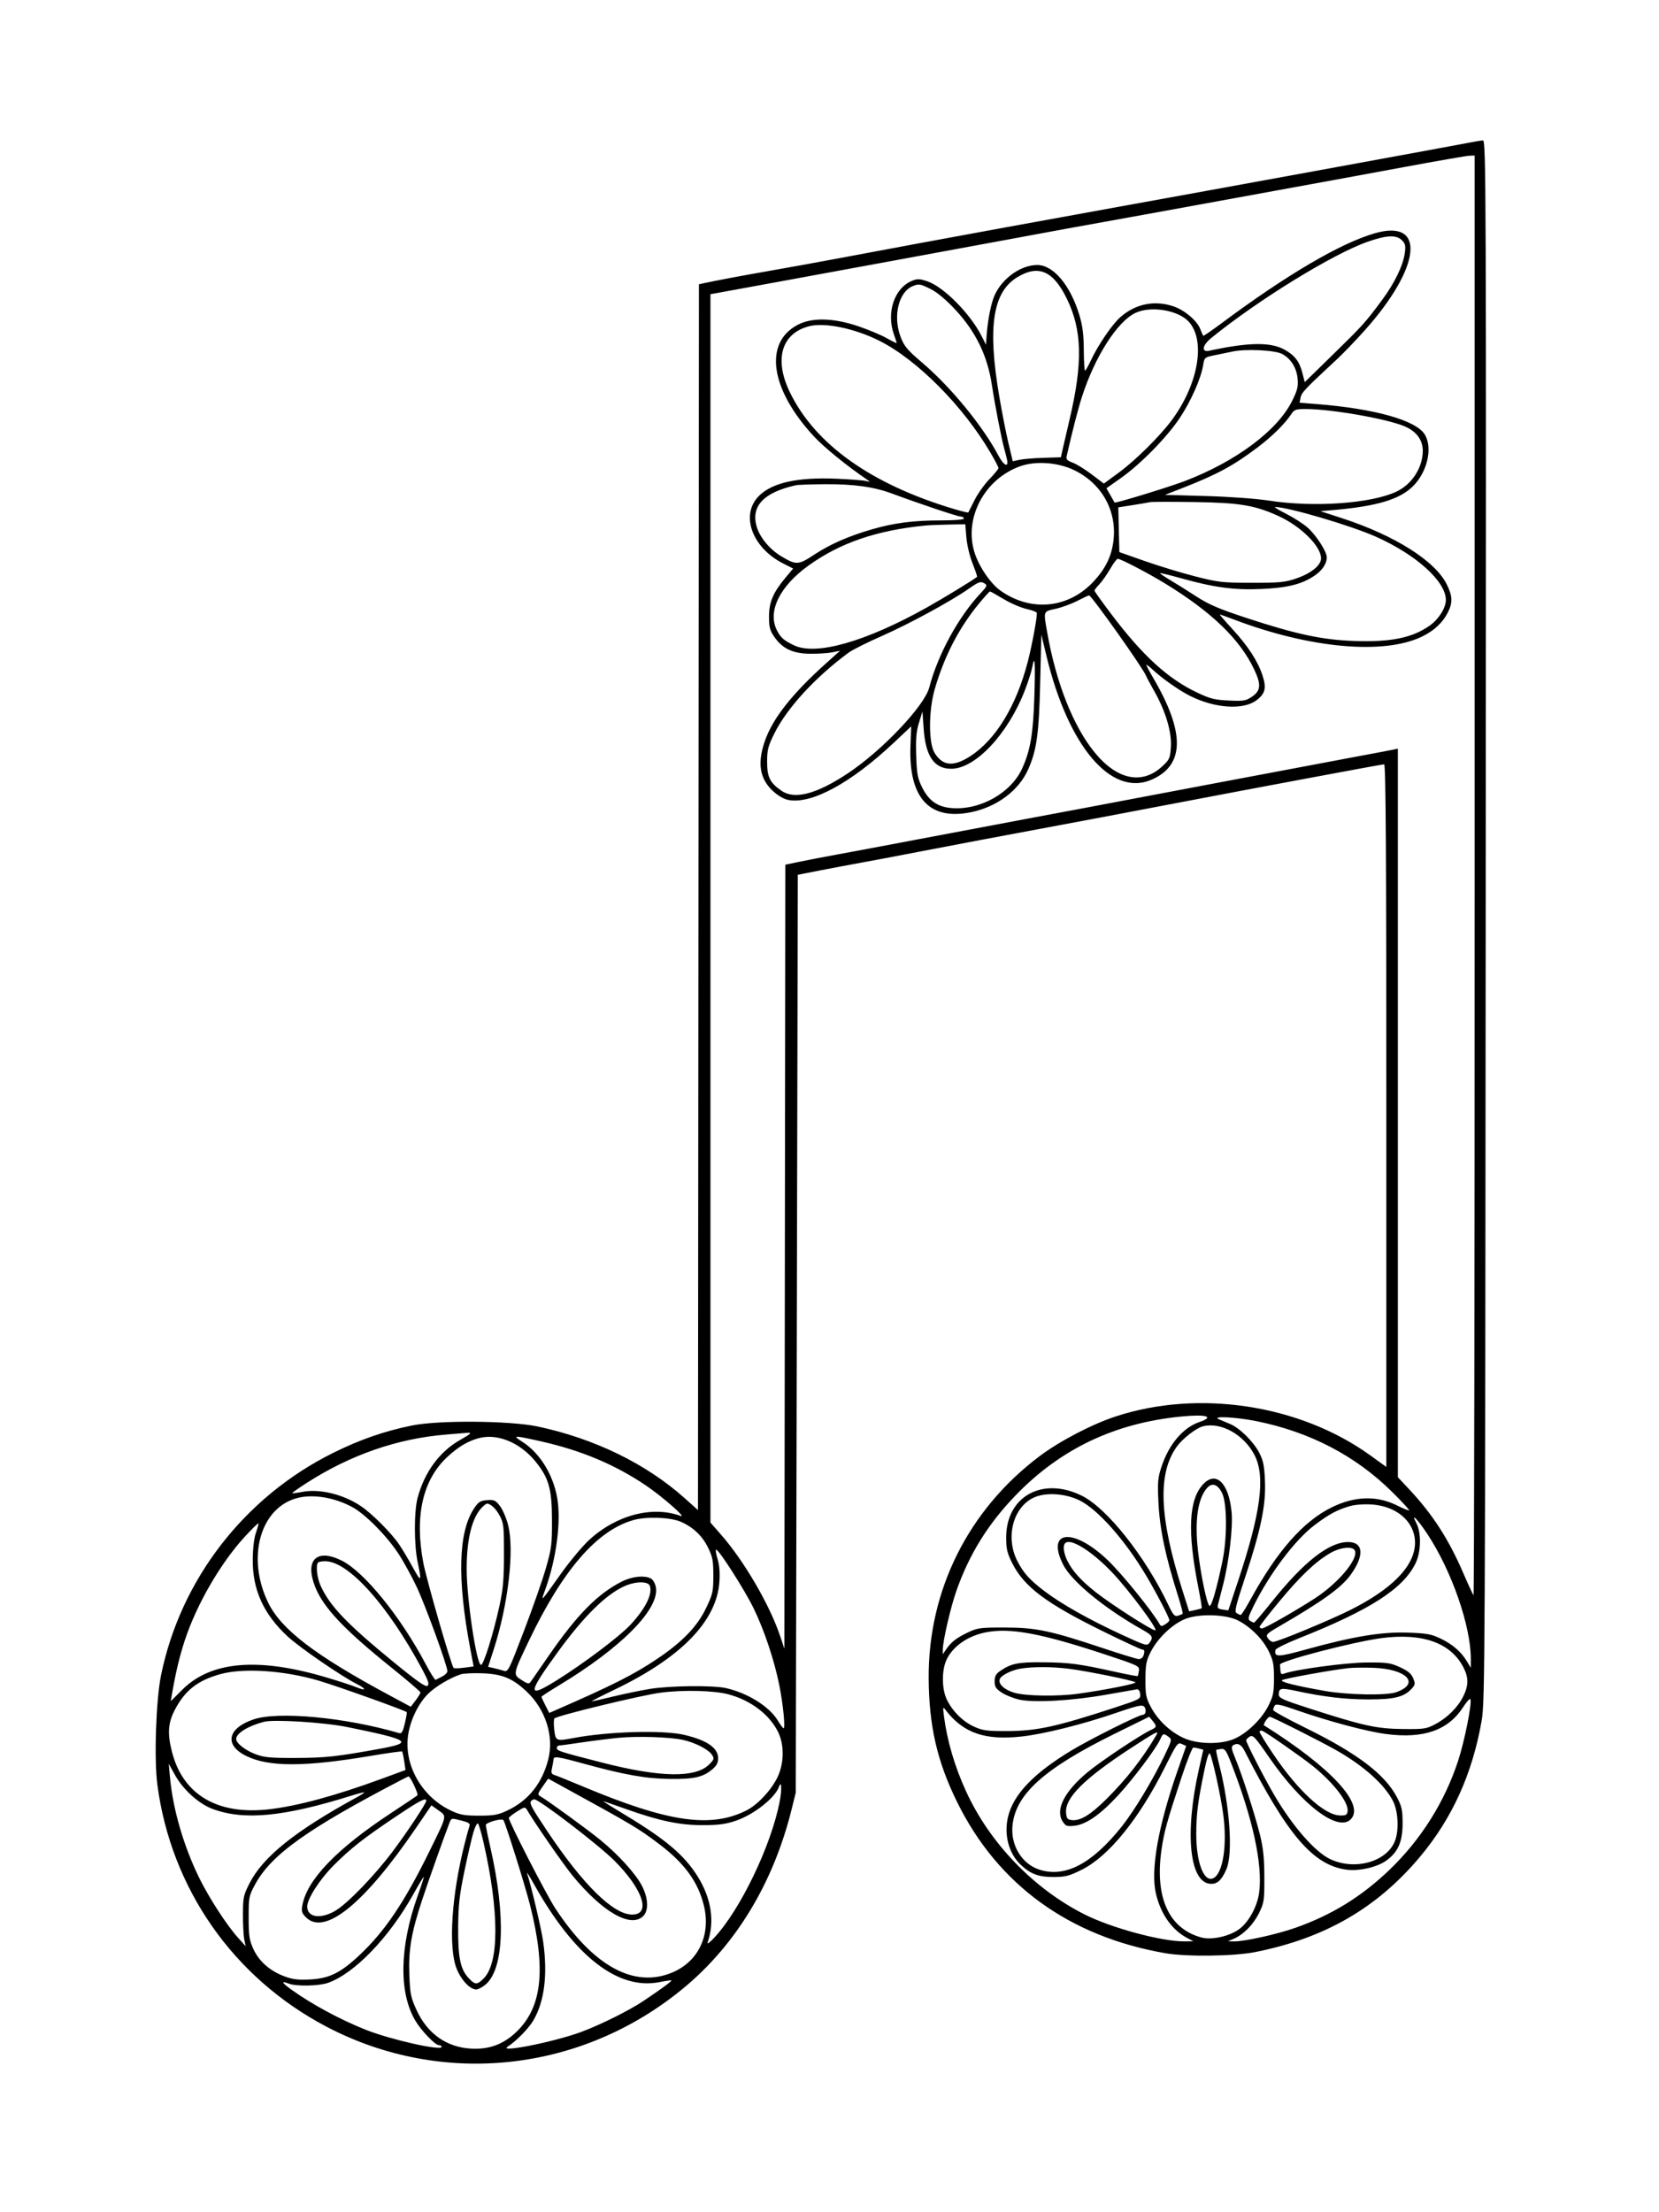 <svg xmlns="http://www.w3.org/2000/svg" width="864" height="1152" viewBox="0 0 864 1152" version="1.1">
	<path d="M 766.500 74.043 C 761.597 75.053, 623.045 100.400, 588.500 106.607 C 574.750 109.077, 545.275 114.441, 523 118.526 C 484.937 125.507, 474.171 127.503, 433.753 135.074 C 424.814 136.748, 410.070 139.415, 400.989 141.001 C 386.223 143.579, 372.629 146.139, 366.252 147.543 L 364.003 148.037 363.752 467.198 L 363.500 786.359 356.500 780.102 C 336.509 762.233, 309.570 749.109, 280 742.834 C 265.616 739.781, 228.463 739.491, 214.536 742.322 C 200.195 745.238, 187.445 749.669, 173.500 756.584 C 127.302 779.494, 93.981 822.574, 83.845 872.500 C 81.231 885.376, 80.202 916.086, 81.942 929.318 C 89.054 983.407, 121.499 1029.873, 169.926 1055.326 C 230.327 1087.074, 303.102 1079.176, 356.202 1035.111 C 383.425 1012.519, 402.774 980.462, 412.262 942.230 L 414.429 933.500 414.964 694.516 L 415.500 455.533 426.500 453.378 C 432.550 452.193, 442.900 450.243, 449.500 449.046 C 456.100 447.848, 469.375 445.334, 479 443.459 C 493.598 440.616, 516.920 436.219, 574.500 425.456 C 578.350 424.737, 592.300 422.083, 605.500 419.560 C 653.803 410.327, 719.763 398, 720.866 398 C 721.707 398, 722 445.281, 722 580.954 L 722 763.908 713.750 757.949 C 677.067 731.453, 624.330 723.376, 581 737.617 C 568.545 741.711, 551.783 750.474, 541.318 758.363 C 504.224 786.325, 483.367 828.148, 483.652 874 C 483.806 898.798, 488.090 917.405, 498.504 938.500 C 519.757 981.551, 556.886 1008.463, 607 1017.139 C 617.949 1019.035, 642.512 1018.730, 653.500 1016.563 C 689.807 1009.401, 717.078 993.674, 739.481 966.977 C 756.307 946.926, 766.898 923.517, 771.673 895.822 C 773.357 886.060, 773.469 863.460, 773.744 479.250 C 774.022 91.309, 773.956 73.005, 772.268 73.110 C 771.296 73.170, 768.700 73.590, 766.500 74.043 M 731.500 86.950 C 714.450 90.119, 685.200 95.492, 666.500 98.890 C 647.800 102.289, 627.775 105.946, 622 107.018 C 616.225 108.090, 604.075 110.303, 595 111.935 C 562.555 117.771, 544.268 121.108, 529 123.978 C 520.475 125.580, 491.225 130.978, 464 135.973 C 436.775 140.968, 412.250 145.475, 409.500 145.988 C 406.750 146.501, 396.738 148.335, 387.250 150.064 L 370 153.207 370 473.040 L 370 792.872 375.534 799.186 C 387.426 812.753, 400.676 835.409, 406.128 851.500 L 408.500 858.500 408.752 654.394 L 409.005 450.288 416.752 448.672 C 421.014 447.783, 429.675 446.119, 436 444.975 C 442.325 443.830, 461.675 440.196, 479 436.901 C 496.325 433.605, 521.525 428.850, 535 426.334 C 563.652 420.984, 557.609 422.125, 632 408.029 C 664.175 401.932, 697.700 395.613, 706.500 393.985 C 715.300 392.357, 723.737 390.759, 725.250 390.433 L 728 389.841 728 579.543 L 728 769.245 734.136 775.805 C 746.132 788.628, 754.490 801.599, 762.063 819.146 C 764.673 825.194, 767.077 830.410, 767.405 830.738 C 767.732 831.065, 768 662.508, 768 456.167 L 768 81 765.250 81.094 C 763.737 81.146, 748.550 83.781, 731.500 86.950 M 716 121.472 C 698.178 126.594, 670.068 143.093, 636.201 168.310 C 631.086 172.119, 626.776 175.069, 626.623 174.867 C 626.470 174.665, 625.755 173.019, 625.035 171.210 C 623.316 166.895, 616.915 161.500, 611.205 159.554 C 601.328 156.189, 591.435 158.176, 583.508 165.118 C 579.208 168.883, 571.782 179.791, 568.079 187.778 C 566.748 190.650, 565.398 192.997, 565.079 192.993 C 564.761 192.990, 564.470 188.152, 564.434 182.243 C 564.384 174.100, 563.820 169.685, 562.103 164 C 557.432 148.532, 548.571 138, 540.228 138 C 531.772 138, 522.264 144.653, 518.120 153.469 C 516.141 157.679, 514.362 166.686, 513.769 175.500 L 513.500 179.500 511.074 174.753 C 505.161 163.181, 491.303 149.258, 482.932 146.477 C 478.774 145.096, 477.754 145.076, 474.793 146.313 C 465.797 150.072, 461.536 162.766, 465.500 174 C 466.325 176.338, 467 178.424, 467 178.634 C 467 178.845, 464.637 177.688, 461.750 176.065 C 458.863 174.441, 452.225 171.663, 447 169.891 C 434.062 165.506, 422.930 165.230, 415.500 169.113 C 397.560 178.487, 401.135 202.830, 424.067 227.439 C 429.335 233.092, 441.180 242.709, 451.599 249.792 C 453.349 250.981, 453.301 251.035, 451 250.467 C 449.625 250.127, 442.752 249.598, 435.727 249.291 C 415.230 248.395, 401.882 251.400, 395.053 258.446 C 385.506 268.295, 391.731 285.256, 407.901 293.450 L 413.064 296.066 409.120 300.783 C 402.626 308.552, 400.500 313.560, 400.500 321.085 C 400.500 326.649, 400.929 328.290, 403.264 331.659 C 407.540 337.830, 412.916 340.352, 421.962 340.433 C 426.108 340.470, 431.300 340.134, 433.500 339.687 L 437.500 338.873 430.500 345.148 C 412.497 361.284, 402.401 374.091, 398.293 386 C 394.325 397.506, 395.658 405.587, 402.576 411.963 C 405.223 414.403, 408.262 416.146, 410.650 416.594 C 422.751 418.864, 443.245 407.713, 465.521 386.738 L 474.542 378.244 474.164 388.432 C 473.169 415.330, 483.819 427.204, 505.221 423.054 C 518.961 420.390, 530.547 411.796, 535.502 400.592 C 539.918 390.605, 541.085 382.149, 541.723 355.500 L 542.322 330.500 544.971 341.500 C 556.335 388.690, 578.689 415.072, 599.665 406.049 C 617.016 398.585, 617.307 381.541, 600.571 352.986 C 598.607 349.635, 597 346.604, 597 346.250 C 597 345.897, 598.462 346.983, 600.250 348.663 C 605.042 353.168, 613.889 359.403, 619.584 362.289 C 632.639 368.905, 647.517 369.894, 654.447 364.608 C 658.953 361.171, 659.645 358.270, 657.513 351.738 C 655.095 344.327, 649.951 336.407, 641.836 327.600 C 637.985 323.420, 635.042 320, 635.297 320 C 635.553 320, 638.853 321.177, 642.631 322.614 C 682.109 337.641, 720.757 341.138, 740.604 331.480 C 746.854 328.438, 751.286 324.320, 753.969 319.061 C 756.654 313.798, 756.531 310.457, 753.422 304.219 C 747.363 292.060, 726.413 278.829, 699.102 269.912 L 687.704 266.191 694.602 265.591 C 717.170 263.628, 729.068 260.037, 735.969 253.107 C 743.399 245.645, 746.222 233.157, 742.032 226.285 C 737.506 218.862, 716.021 212.812, 685.654 210.409 L 676.808 209.709 677.356 206.972 C 677.874 204.380, 679.640 202.525, 696.364 187 C 699.622 183.975, 706.079 177.260, 710.713 172.077 C 740.186 139.114, 742.835 113.760, 716 121.472 M 712.393 125.849 C 694.266 132.159, 655.198 156.188, 630.750 176.064 C 626.113 179.834, 625.549 183.546, 629.750 182.640 C 650.327 178.203, 661.760 178.043, 669.007 182.090 C 674.339 185.067, 676.761 188.250, 678.307 194.311 L 679.502 198.996 694.078 184.748 C 709.800 169.380, 711.035 168.010, 719.739 156.271 C 726.309 147.410, 730.723 138.297, 731.622 131.738 C 732.137 127.986, 731.887 126.887, 730.120 125.120 C 727.205 122.205, 722.278 122.408, 712.393 125.849 M 529.975 144.250 C 516.990 152.012, 514.225 170.041, 520.425 206.500 C 521.828 214.750, 523.980 225.705, 525.208 230.845 L 527.440 240.190 530.970 239.438 C 532.911 239.025, 538.550 238.559, 543.500 238.403 L 552.500 238.120 553.344 234.310 C 553.809 232.214, 555.461 225.100, 557.016 218.500 C 564.006 188.829, 563.602 171.801, 555.518 155.371 C 548.469 141.045, 540.870 137.737, 529.975 144.250 M 475.355 148.992 C 468.022 151.951, 464.955 164.611, 468.986 175.286 C 470.890 180.330, 472.363 182.092, 480.478 189.033 C 495.370 201.770, 511.833 221.870, 519.998 237.284 C 522.793 242.559, 525.420 243.725, 524.429 239.250 C 524.094 237.738, 523.438 235.150, 522.970 233.500 C 521.566 228.543, 518.206 211.188, 516.486 200 C 514.198 185.123, 508.079 172.606, 497.587 161.336 C 492.705 156.092, 488.131 152.247, 484.797 150.586 C 479.184 147.789, 478.587 147.688, 475.355 148.992 M 591.500 162.871 C 581.961 167.228, 570.142 185.761, 563.357 207 C 561.395 213.143, 558.225 225.504, 555.520 237.560 C 555.154 239.187, 555.798 239.887, 558.591 240.897 C 560.535 241.600, 564.995 244.347, 568.502 247.002 L 574.880 251.829 582.690 246.090 C 591.244 239.805, 603.690 227.520, 609.965 219.169 C 623.975 200.523, 628.082 177.637, 619.212 167.645 C 613.830 161.582, 599.664 159.142, 591.500 162.871 M 421.340 169.894 C 407.037 173.590, 403.067 187.041, 411.258 204.057 C 424.370 231.298, 453.632 252.160, 496.803 265.047 C 500.820 266.246, 504.195 267.063, 504.303 266.864 C 504.411 266.664, 505.849 263.800, 507.497 260.500 C 509.146 257.200, 512.633 252.277, 515.247 249.559 C 517.861 246.842, 520 244.221, 520 243.734 C 520 243.248, 518.106 239.621, 515.792 235.675 C 501.581 211.444, 477.659 187.354, 458 177.475 C 445.129 171.008, 429.521 167.780, 421.340 169.894 M 642 183.041 C 639.525 183.553, 635.192 184.449, 632.370 185.032 C 627.361 186.067, 627.225 186.189, 626.579 190.234 C 625.486 197.069, 620.215 208.954, 614.403 217.689 C 607.746 227.693, 594.107 241.611, 583.832 248.884 L 576.226 254.268 578.294 257.884 C 579.431 259.873, 580.405 261.587, 580.457 261.693 C 580.728 262.238, 608.769 253.664, 617 250.520 C 643.758 240.301, 665.375 224.140, 672.997 208.658 C 675.713 203.141, 676.179 201.217, 675.788 197.145 C 675.242 191.460, 672.239 186.707, 667.671 184.297 C 663.942 182.329, 648.979 181.597, 642 183.041 M 672.485 215.664 C 669.224 220.640, 662.522 227.264, 655 232.945 C 642.392 242.466, 633.855 247.093, 616.100 254.027 L 606.699 257.699 628.100 258.308 C 640.486 258.661, 654.344 259.670, 661 260.703 C 684.293 264.318, 714.104 262.208, 727.256 256.014 C 735.317 252.217, 740.937 243.540, 740.978 234.827 C 741.005 229.138, 737.713 224.663, 731.561 222.026 C 722.402 218.100, 693.304 213, 680.064 213 C 674.849 213, 674.045 213.283, 672.485 215.664 M 531.300 242.803 C 512.936 249.357, 502.160 269.279, 507.340 287.099 C 509.505 294.544, 515.734 303.834, 521.090 307.605 C 537.116 318.889, 556.724 316.836, 569.825 302.501 C 575.765 296.002, 578.788 289.812, 579.827 282.020 C 581.937 266.189, 573.826 251.603, 559.045 244.655 C 550.678 240.721, 539.268 239.959, 531.300 242.803 M 414.500 252.680 C 397.903 256.394, 391.139 263.376, 393.966 273.874 C 395.506 279.591, 400.705 285.973, 406.807 289.636 C 414.684 294.365, 415.720 294.319, 424.003 288.865 C 432.355 283.366, 441.881 279.185, 454.168 275.624 C 465.634 272.301, 475.739 271, 490.072 271 C 497.357 271, 502 270.611, 502 270 C 502 269.450, 501.212 268.991, 500.250 268.981 C 498.648 268.963, 479.090 262.408, 464.500 256.999 C 455.152 253.534, 444.682 252.063, 430 252.151 C 422.575 252.196, 415.600 252.433, 414.500 252.680 M 599 261.482 C 598.175 261.679, 594.102 262.374, 589.949 263.027 L 582.398 264.215 582.679 275.857 L 582.960 287.500 596.230 292.174 C 603.528 294.745, 615.350 298.338, 622.500 300.160 C 634.608 303.244, 636.632 303.472, 652 303.485 C 666.689 303.498, 669.238 303.245, 675.221 301.178 C 682.886 298.530, 688 294.365, 688 290.770 C 688 284.399, 677.383 273.922, 665.500 268.568 C 653.316 263.079, 645.439 261.788, 622 261.442 C 610.175 261.267, 599.825 261.285, 599 261.482 M 669.627 267.450 C 673.420 269.347, 678.451 272.550, 680.809 274.568 C 685.217 278.341, 690.974 287.182, 690.991 290.203 C 691.008 293.408, 688.712 296.928, 684.861 299.597 C 678.245 304.182, 670.688 306.110, 656.967 306.716 C 642.747 307.344, 632.257 305.939, 615.006 301.097 C 609.236 299.477, 604.373 298.294, 604.198 298.468 C 604.024 298.643, 606.271 300.198, 609.191 301.925 C 612.111 303.651, 618.259 307.499, 622.853 310.474 C 629.625 314.861, 634.639 317.014, 649.353 321.853 C 674.806 330.225, 688.461 333.155, 704.890 333.769 C 724.152 334.490, 735.472 332.209, 744.601 325.768 C 749.270 322.474, 753 316.550, 753 312.430 C 753 302.734, 737.430 288.714, 716.271 279.356 C 703.212 273.581, 670.955 264.093, 664.116 264.016 C 663.354 264.007, 665.834 265.552, 669.627 267.450 M 482 273.662 C 456.595 276.147, 437.493 282.686, 421.047 294.528 C 405.973 305.381, 399.598 318.515, 404.654 328.300 C 406.624 332.113, 408.185 333.478, 413.500 336.033 C 424.938 341.532, 450.706 334.220, 482.500 316.452 C 491.080 311.657, 506.429 302.313, 508.847 300.412 C 509.037 300.263, 507.995 297.146, 506.531 293.487 C 505.032 289.739, 503.616 283.812, 503.290 279.917 L 502.710 273 494.105 273.160 C 489.372 273.248, 483.925 273.474, 482 273.662 M 578.177 296.250 C 576.519 299.137, 574.001 302.718, 572.581 304.206 C 571.162 305.695, 570 307.205, 570 307.562 C 570 307.919, 573.883 313.355, 578.629 319.642 C 595.040 341.383, 608.183 353.408, 623.440 360.639 C 630.269 363.876, 632.577 364.457, 639.940 364.795 C 647.662 365.148, 648.843 364.954, 652 362.811 C 656.631 359.668, 656.903 356.513, 653.216 348.701 C 645.784 332.951, 631.154 318.797, 607 303.988 C 598.033 298.490, 583.683 291, 582.118 291 C 581.608 291, 579.835 293.363, 578.177 296.250 M 504.500 306.604 C 495.119 313.159, 473.523 324.906, 459.500 331.082 C 451.800 334.473, 443.925 338.408, 442 339.827 C 424.660 352.601, 409.907 368.641, 403.312 381.889 C 399.993 388.556, 399.522 390.390, 399.512 396.673 C 399.499 404.697, 400.961 407.625, 407.092 411.847 C 413.864 416.512, 425.313 413.483, 441.500 402.745 C 459.407 390.865, 481.455 367.625, 483.963 357.984 C 488.432 340.810, 499.245 321.029, 510.900 308.709 C 513.876 305.563, 514.232 304.758, 512.993 303.974 C 510.748 302.555, 509.934 302.807, 504.500 306.604 M 509.772 314.401 C 499.426 326.962, 491.840 341.623, 486.864 358.670 C 483.564 369.976, 483.511 386.909, 486.759 392.132 C 490.967 398.899, 496.480 399.426, 505.152 393.888 C 518.499 385.365, 529.311 367.642, 535.281 344.500 C 537.458 336.059, 540 322.443, 540 319.218 C 540 318.723, 537.574 317.775, 534.608 317.112 C 531.642 316.448, 526.267 314.126, 522.663 311.952 C 519.059 309.779, 515.870 308, 515.577 308 C 515.284 308, 512.672 310.880, 509.772 314.401 M 561 312.928 C 557.975 314.486, 552.913 316.336, 549.750 317.039 C 543.198 318.497, 543.381 317.973, 545.413 329.500 C 549.995 355.481, 558.876 377.997, 569.913 391.612 C 581.657 406.100, 594.796 408.859, 605.315 399.047 C 609.121 395.497, 609.416 394.825, 609.797 388.853 C 610.283 381.221, 607.024 370.305, 601.184 360 C 599.158 356.425, 597.189 352.745, 596.809 351.822 C 595.055 347.564, 568.376 309.962, 567.170 310.048 C 566.801 310.075, 564.025 311.371, 561 312.928 M 537.523 347.750 C 537.138 349.813, 535.460 355.039, 533.794 359.365 C 525.018 382.157, 507.978 400.333, 495.387 400.333 C 486.521 400.333, 482.042 393.830, 481.040 379.500 L 480.410 370.500 478.601 376.365 C 477.189 380.942, 476.870 384.673, 477.150 393.365 C 477.461 403.042, 477.864 405.220, 480.227 410 C 483.668 416.960, 488.235 420.189, 495.490 420.791 C 510.441 422.031, 526.618 412.927, 532.413 400.014 C 536.687 390.490, 538.098 382.024, 538.705 362.250 C 539.255 344.363, 538.920 340.261, 537.523 347.750 M 615 737.666 C 580.624 741.058, 552.478 754.426, 529.204 778.414 C 514.728 793.335, 504.888 809.132, 498.121 828.312 C 495.069 836.964, 491 854.572, 491 859.130 L 491 861.445 492.694 858.973 C 495.381 855.051, 498.101 852.920, 504 850.115 C 509.130 847.676, 510.442 847.502, 523.500 847.526 C 539.678 847.557, 547.060 849.123, 575 858.454 C 584.075 861.484, 592.239 863.972, 593.143 863.982 C 594.047 863.992, 595.059 863.288, 595.393 862.418 C 596.296 860.066, 596.134 859, 594.874 859 C 594.255 859, 585.142 854.767, 574.624 849.594 C 544.714 834.883, 533.314 826.319, 527.108 813.901 C 524.503 808.686, 524.002 806.534, 524.010 800.590 C 524.039 779.220, 542.926 768.788, 563.356 778.858 C 576.552 785.362, 596.475 810.507, 608.510 835.848 C 610.980 841.050, 611.744 841.902, 613.465 841.375 C 614.584 841.032, 615.688 840.582, 615.917 840.375 C 616.147 840.168, 615.087 836.062, 613.564 831.250 C 606.842 810.025, 603.954 796.157, 603.283 781.899 C 602.803 771.681, 603.002 769.503, 604.956 763.631 C 608.811 752.049, 616.129 743.439, 624.592 740.529 C 632.836 737.695, 628.330 736.350, 615 737.666 M 635 739.169 C 636.375 739.737, 638.967 740.827, 640.760 741.590 C 645.668 743.678, 652.855 750.792, 655.783 756.460 C 657.951 760.655, 658.455 763.177, 658.791 771.500 C 659.293 783.957, 656.642 796.693, 648.322 821.813 C 643.497 836.379, 642.818 839.273, 644.043 840.048 C 644.845 840.555, 645.797 840.976, 646.160 840.985 C 646.522 840.993, 648.723 837.531, 651.050 833.291 C 665.078 807.732, 678.628 792.306, 693.500 784.967 C 705.559 779.015, 717.150 778.696, 727.716 784.025 C 730.857 785.610, 733.619 786.715, 733.853 786.481 C 734.086 786.247, 730.048 781.880, 724.879 776.778 C 705.883 758.028, 682.188 745.692, 654.343 740.056 C 643.410 737.843, 630.343 737.244, 635 739.169 M 626.505 742.737 C 622.977 743.629, 615.972 749.056, 612.932 753.252 C 602.832 767.195, 603.674 789.896, 615.697 827.799 L 619.281 839.097 622.390 838.432 C 624.101 838.066, 625.649 837.633, 625.830 837.470 C 626.012 837.306, 625.238 832.521, 624.110 826.836 C 618.265 797.374, 619.069 780.756, 626.726 772.764 C 633.406 765.792, 640.034 772.440, 641.418 787.500 C 642.165 795.615, 640.054 813.428, 636.915 825.500 C 635.771 829.900, 634.606 834.455, 634.325 835.623 C 633.908 837.361, 634.347 837.824, 636.752 838.177 L 639.689 838.608 644.863 823.054 C 656.653 787.611, 659.094 768.818, 653.350 757.710 C 647.836 747.047, 635.865 740.370, 626.505 742.737 M 232.313 747.039 C 207.034 749.114, 182.564 757.587, 159.948 772.094 C 155.529 774.929, 152.046 777.380, 152.208 777.541 C 152.369 777.703, 154.751 777.405, 157.501 776.879 C 166.548 775.150, 178.879 778.167, 188 784.341 C 193.805 788.270, 203.734 798.211, 207.787 804.152 C 209.533 806.711, 212.764 812.111, 214.967 816.152 C 219.373 824.235, 219.716 823.879, 217.517 813.500 C 215.612 804.505, 215.590 787.128, 217.475 780.045 C 221.052 766.604, 228.922 755.883, 239.662 749.822 C 245.358 746.607, 246.032 745.916, 243.250 746.143 C 242.287 746.221, 237.366 746.624, 232.313 747.039 M 249.500 748.873 C 243.793 750.363, 238.705 753.378, 233.019 758.643 C 220.122 770.584, 215.833 789.486, 220.478 813.916 C 222.130 822.600, 235.042 867.376, 236.241 868.574 C 236.530 868.863, 238.992 868.805, 241.713 868.444 L 246.659 867.788 244.903 858.513 C 238.024 822.180, 238.688 797.773, 246.889 785.500 C 249.193 782.053, 250.132 781.458, 253.690 781.197 C 257.362 780.927, 258.100 781.265, 260.380 784.254 C 261.789 786.101, 263.689 790.513, 264.602 794.057 C 267.960 807.093, 264.723 835.315, 257.177 858.778 L 254.207 868.014 256.854 868.590 C 258.309 868.906, 260.659 869.527, 262.075 869.970 C 264.636 870.770, 264.696 870.655, 272.829 849.404 C 277.327 837.651, 282.469 822.964, 284.254 816.767 C 287.236 806.418, 287.498 804.360, 287.470 791.500 C 287.436 775.206, 285.778 769.437, 278.643 760.792 C 270.697 751.163, 259.021 746.388, 249.500 748.873 M 272.054 750.825 C 280.949 756.476, 287.844 767.445, 290.103 779.537 C 292.393 791.793, 289.829 811.747, 283.877 828 C 281.470 834.571, 281.407 834.636, 292.066 819.610 C 296.705 813.070, 303.381 805.080, 306.902 801.853 C 321.027 788.909, 339.810 784.004, 354.500 789.424 C 357.875 790.669, 344.986 779.370, 336.404 773.560 C 320.418 762.737, 302.662 755.267, 281.801 750.589 C 267.316 747.340, 266.597 747.357, 272.054 750.825 M 628.733 774.743 C 623.763 780.234, 622.080 791.902, 623.944 807.934 C 625.332 819.876, 628.431 834.831, 629.801 836.201 C 630.803 837.203, 633.512 828, 636.631 813 C 639.167 800.802, 639.078 782.844, 636.455 777.500 C 634.236 772.979, 631.283 771.924, 628.733 774.743 M 538.384 779.860 C 527.501 784.942, 523.481 800.717, 529.920 813.072 C 533.196 819.356, 536.328 822.805, 544.086 828.672 C 552.903 835.340, 567.066 843.322, 583.900 851.111 C 596.613 856.993, 597.369 857.216, 598.650 855.464 C 600.795 852.530, 600.319 851.681, 594.793 848.577 C 575.312 837.635, 558.097 823.498, 553.721 814.850 C 544.575 796.773, 558.864 795.277, 576.883 812.426 C 584.232 819.420, 600.022 838.900, 603.969 845.842 C 604.605 846.962, 605.086 846.963, 606.866 845.852 C 608.040 845.119, 609 844.166, 609 843.734 C 609 842.457, 602.412 829.756, 597.110 820.814 C 586.033 802.130, 571.763 785.990, 562.169 781.292 C 554.709 777.640, 544.461 777.023, 538.384 779.860 M 155.332 779.959 C 135.643 784.649, 128.120 810.991, 139.711 834.662 C 146.543 848.616, 164.184 862.066, 202.990 882.907 L 213.929 888.782 216.465 885.458 C 217.859 883.629, 218.982 881.766, 218.960 881.317 C 218.938 880.868, 211.925 874.875, 203.375 868 C 179.040 848.433, 168.336 837.050, 164.077 826.213 C 158.623 812.333, 164.941 806.180, 177.976 812.675 C 189.635 818.485, 208.537 841.745, 221.551 866.298 C 224.116 871.136, 226.504 874.947, 226.857 874.766 C 227.211 874.584, 228.738 873.816, 230.250 873.057 C 231.762 872.299, 233 871.047, 233 870.274 C 233 867.455, 221.635 836.229, 217.068 826.500 C 214.486 821, 210.160 813.125, 207.454 809 C 201.330 799.664, 190.123 788.369, 183.425 784.783 C 174.217 779.853, 163.502 778.013, 155.332 779.959 M 251.053 784.947 C 245.852 790.148, 243.034 801.414, 243.036 817 C 243.037 832.559, 248.188 867, 250.514 867 C 251.886 867, 256.990 850.609, 260.167 836 C 262.004 827.550, 262.454 822.377, 262.469 809.500 C 262.487 794.810, 262.304 793.155, 260.241 789.283 C 258.299 785.640, 255.495 783, 253.566 783 C 253.255 783, 252.124 783.876, 251.053 784.947 M 703 784.310 C 696.386 786.224, 692.296 788.418, 684.696 794.128 C 674.559 801.744, 661.096 819.581, 652.871 836.295 C 650.026 842.074, 649.749 843.230, 651.013 844.029 C 651.831 844.546, 652.761 844.976, 653.080 844.985 C 653.400 844.993, 657.526 840.163, 662.249 834.250 C 678.988 813.298, 692.119 803, 702.099 803 C 710.150 803, 710.659 810.094, 703.331 820.181 C 698.530 826.791, 688.610 833.937, 666.264 846.881 C 659.649 850.713, 659.134 851.241, 660.255 853.036 C 660.929 854.116, 662.193 855, 663.064 855 C 665.360 855, 692.542 843.752, 703.303 838.349 C 720.106 829.913, 730.887 820.869, 735.035 811.732 C 741.310 797.909, 731.509 784.566, 714.259 783.447 C 710.316 783.191, 705.625 783.551, 703 784.310 M 330 791.539 C 310.950 796.859, 293.091 817.466, 275.378 854.567 C 267.076 871.955, 267.080 871.937, 271.652 874.873 C 274.895 876.955, 275.479 877.058, 276.424 875.715 C 277.016 874.873, 281.219 868.801, 285.765 862.222 C 300.534 840.848, 311.254 829.959, 323.768 823.617 C 329.162 820.884, 335.641 820.203, 339.023 822.012 C 340.063 822.569, 341.203 824.567, 341.557 826.453 C 343.685 837.797, 323.677 858.044, 290.750 877.867 C 285.938 880.764, 282 883.347, 282 883.607 C 282 883.867, 282.910 885.864, 284.022 888.044 L 286.045 892.008 289.272 890.599 C 318.835 877.692, 330.014 872.055, 342.021 864.001 C 355.388 855.035, 363.145 846.998, 367.760 837.332 C 371.223 830.081, 371.500 828.833, 371.500 820.500 C 371.500 812.665, 371.137 810.761, 368.697 805.792 C 365.713 799.716, 360.700 795.026, 354.356 792.375 C 348.881 790.088, 336.694 789.669, 330 791.539 M 737.553 793 C 740.327 798.216, 740.138 808.178, 737.149 814.212 C 730.595 827.444, 713.571 838.364, 676.500 853.114 C 669.900 855.739, 664.388 858.476, 664.251 859.194 C 663.519 863.037, 665.492 863.010, 680.052 858.978 C 704.509 852.207, 719.325 849.735, 732.842 850.171 C 742.845 850.494, 745.281 850.916, 750 853.147 C 756.325 856.137, 760.844 859.998, 763.873 865 L 765.993 868.500 765.996 863.881 C 766.010 846.733, 756.005 817.959, 743.395 798.881 C 738.211 791.037, 734.547 787.349, 737.553 793 M 127.704 800.002 C 114.903 813.829, 102.241 835.722, 96.092 854.659 C 93.430 862.858, 91.471 871.126, 89.563 882.207 L 88.925 885.915 94.885 879.955 C 109.841 864.999, 134.458 862.911, 170.190 873.566 C 176.620 875.483, 183.531 877.742, 185.548 878.585 C 190.792 880.775, 191.015 879.553, 185.847 876.951 C 177.785 872.891, 156.131 858.016, 149.871 852.236 C 137.255 840.590, 131.464 827.815, 131.632 812 C 131.695 806.101, 132.335 800.809, 133.322 798.039 C 134.196 795.586, 134.764 793.431, 134.584 793.251 C 134.405 793.071, 131.309 796.109, 127.704 800.002 M 554.743 803.590 C 553.411 804.922, 553.958 808.997, 556.006 813.012 C 558.710 818.311, 562.946 822.989, 570.446 828.957 C 578.211 835.136, 599.780 849, 601.627 849 C 603.549 849, 587.956 828.028, 579.202 818.839 C 568.579 807.687, 557.533 800.800, 554.743 803.590 M 692.787 808.758 C 685.120 813.218, 677.351 820.591, 666.351 833.844 C 660.658 840.703, 656 846.694, 656 847.157 C 656 847.621, 656.570 848, 657.266 848 C 658.608 848, 674.450 838.992, 684.500 832.514 C 696.731 824.631, 707.388 812.059, 705.659 807.554 C 704.690 805.028, 698.147 805.640, 692.787 808.758 M 373.676 811.750 C 374.672 814.946, 374.993 818.867, 374.657 823.732 C 373.241 844.213, 354.700 863.252, 319.918 879.941 C 313.088 883.218, 307.809 885.922, 308.186 885.950 C 308.564 885.977, 313.514 884.867, 319.186 883.483 C 324.859 882.099, 333.550 880.300, 338.500 879.487 C 348.738 877.805, 371.279 877.555, 378 879.050 C 389.274 881.557, 400.584 888.591, 405 895.841 C 406.375 898.099, 407.754 899.958, 408.064 899.973 C 409.073 900.021, 407.874 887.731, 405.895 877.749 C 403.303 864.674, 397.993 848.770, 392.422 837.393 C 387.705 827.761, 374.443 807, 373.006 807 C 372.560 807, 372.862 809.138, 373.676 811.750 M 165.667 813.667 C 164.362 814.972, 165.074 821.566, 166.971 825.746 C 171.803 836.390, 180.733 845.710, 205.445 865.896 C 217.433 875.687, 221.707 878.658, 222.665 877.863 C 223.668 877.031, 223.062 875.177, 219.818 869.153 C 201.728 835.558, 181.437 813, 169.307 813 C 167.672 813, 166.033 813.300, 165.667 813.667 M 325.076 826.051 C 315.400 830.441, 303.808 841.939, 290.347 860.500 C 274.515 882.330, 274.490 884.677, 290.198 874.851 C 304.087 866.162, 322.557 852.250, 328.170 846.249 C 336.057 837.818, 339.865 830.301, 338.473 825.915 C 337.646 823.308, 330.973 823.376, 325.076 826.051 M 617.315 843.040 C 610.718 845.650, 603.022 852.936, 599.403 860 C 596.942 864.802, 596.579 866.643, 596.544 874.500 C 596.508 882.455, 596.827 884.114, 599.286 888.784 C 602.854 895.560, 609.041 901.510, 616 904.855 C 623.398 908.412, 636.014 908.624, 643.217 905.311 C 649.809 902.279, 657.122 895.099, 660.564 888.278 C 663.099 883.254, 663.481 881.390, 663.490 874 C 663.499 866.724, 663.101 864.688, 660.730 859.858 C 657.634 853.555, 651.399 847.283, 644.849 843.886 C 638.532 840.609, 624.546 840.179, 617.315 843.040 M 513.407 850.031 C 503.898 851.916, 496.077 857.422, 492.865 864.491 C 490.438 869.834, 490.465 879.224, 492.922 884.637 C 495.704 890.762, 501.337 896.455, 507.258 899.123 C 511.855 901.195, 513.978 901.480, 524.500 901.443 C 539.998 901.389, 550.049 899.204, 580.307 889.311 C 593.704 884.930, 594.104 884.718, 593.807 882.148 C 593.612 880.466, 592.953 879.582, 592 879.724 C 591.175 879.847, 583.975 881.104, 576 882.518 C 558.436 885.633, 538.765 886.761, 531 885.100 C 527.975 884.452, 523.813 882.809, 521.750 881.447 C 518.631 879.388, 518 878.397, 518 875.554 C 518 872.951, 518.656 871.685, 520.750 870.243 C 526.633 866.192, 530.065 865.496, 543.500 865.628 C 557.004 865.761, 561.821 866.402, 580.862 870.602 C 587.112 871.981, 592.355 872.972, 592.515 872.804 C 592.674 872.637, 592.961 871.375, 593.152 870 C 593.487 867.593, 592.846 867.283, 576 861.703 C 542.284 850.536, 526.091 847.516, 513.407 850.031 M 719.500 853.040 C 704.757 854.974, 666.436 864.984, 666.600 866.858 C 666.655 867.486, 666.768 868.948, 666.850 870.107 C 666.962 871.681, 667.442 872.043, 668.750 871.538 C 674.310 869.391, 700.656 865.817, 711.522 865.735 C 722.383 865.654, 724.081 865.890, 729.094 868.186 C 733.226 870.077, 734.979 871.535, 735.954 873.889 C 737.115 876.691, 737.050 877.292, 735.382 879.167 C 731.385 883.660, 726.379 884.956, 713 884.960 C 700.686 884.964, 689.580 883.676, 675.162 880.571 C 667.111 878.837, 666 879.049, 666 882.319 C 666 884.281, 667.760 885.087, 682.250 889.761 C 709.960 898.700, 716.933 900.234, 730.500 900.375 C 741.683 900.491, 742.840 900.320, 747.500 897.850 C 753.852 894.483, 759.353 888.967, 762.176 883.137 C 764.856 877.599, 764.859 873.604, 762.184 868.360 C 755.633 855.521, 740.903 850.234, 719.500 853.040 M 531.500 868.936 C 526.695 869.760, 521.449 872.389, 520.697 874.348 C 519.730 876.866, 522.939 879.904, 528.219 881.472 C 534.125 883.226, 550.691 883.486, 561.500 881.994 C 575.451 880.069, 592.140 876.743, 591.329 876.050 C 590.208 875.090, 566.387 870.245, 556.678 869.002 C 548.078 867.900, 537.698 867.873, 531.500 868.936 M 702.500 868.639 C 693.824 869.566, 668.451 874.165, 667.652 874.956 C 666.740 875.859, 674.806 877.879, 690 880.552 C 701.822 882.632, 722.112 882.993, 727.129 881.212 C 739.903 876.680, 732.640 869.062, 715 868.489 C 710.325 868.337, 704.700 868.405, 702.500 868.639 M 114.398 871.889 C 102.769 875.219, 96.330 880.314, 91.068 890.352 C 87.497 897.163, 87.117 902.783, 89.582 912.356 C 95.336 934.702, 113.403 945.315, 140.315 942.157 C 155.232 940.407, 174.713 935.116, 198.843 926.260 L 211.187 921.730 210.500 917.115 C 210.122 914.577, 209.632 912.315, 209.411 912.088 C 209.190 911.861, 201.890 912.877, 193.189 914.345 C 158.715 920.161, 140.035 920.187, 128.279 914.436 C 116.682 908.762, 118.389 900.016, 132 895.375 C 144.818 891.005, 179.943 894.317, 208.024 902.545 C 209.166 902.879, 209.873 901.591, 210.847 897.402 C 211.561 894.328, 212.001 891.703, 211.823 891.569 C 210.375 890.477, 176.566 878.375, 166.500 875.346 C 148.198 869.839, 126.571 868.404, 114.398 871.889 M 240 871.880 C 234.320 873.748, 226.680 878.320, 222.867 882.133 C 217.427 887.573, 213.109 897.026, 212.350 905.157 C 210.927 920.390, 220.289 936.020, 234.954 942.899 C 239.641 945.097, 241.894 945.500, 249.500 945.499 C 257.154 945.499, 259.349 945.101, 264.175 942.839 C 275.100 937.719, 282.320 928.720, 285.518 916.238 C 288.603 904.193, 284.184 890.247, 274.328 880.926 C 266.940 873.939, 261.493 871.702, 251 871.346 C 246.325 871.188, 241.375 871.428, 240 871.880 M 344 881.459 C 333.954 882.779, 290.289 893.363, 288.771 894.846 C 288.370 895.238, 288.320 897.908, 288.660 900.779 C 289.356 906.656, 289.632 906.775, 298.614 905.076 C 316.747 901.645, 345.234 900.819, 356.290 903.403 C 368.162 906.178, 374 910.193, 374 915.585 C 374 917.948, 373.197 919.498, 371.025 921.325 C 366.109 925.462, 361.532 926.511, 349 926.375 C 336.480 926.239, 325.360 924.276, 304.103 918.449 C 290.286 914.662, 288.367 914.395, 288.264 916.250 C 288.226 916.938, 287.882 918.899, 287.501 920.608 C 286.939 923.122, 287.160 923.823, 288.653 924.274 C 289.669 924.581, 296.575 927.372, 304 930.477 C 348.043 948.894, 370.061 952.102, 388.666 942.810 C 394.323 939.985, 401.272 932.681, 404.659 926 C 408.402 918.619, 408.614 908.753, 405.178 901.837 C 400.683 892.790, 391.029 885.462, 379.500 882.349 C 371.940 880.307, 355.844 879.904, 344 881.459 M 762.145 888.774 C 754.275 901.038, 741.553 905.537, 721.932 902.995 C 711.822 901.685, 691.966 896.386, 675.100 890.498 C 666.851 887.618, 664.528 887.139, 663.865 888.183 C 663.406 888.908, 663.048 889.950, 663.069 890.500 C 663.090 891.050, 670.621 895.198, 679.804 899.719 C 707.052 913.131, 721.285 923.943, 727.601 936.028 C 730.053 940.718, 730.462 942.643, 730.463 949.500 C 730.466 959.073, 728.124 964.449, 722.027 968.865 C 717.239 972.334, 707.745 974.509, 701.252 973.626 C 683.859 971.258, 670.529 955.701, 648.026 911.503 C 646.421 908.350, 644.388 907.430, 642.176 908.856 C 641.114 909.541, 641.338 910.873, 643.311 915.605 C 646.834 924.054, 653.593 944.984, 656.195 955.500 C 657.904 962.407, 658.430 967.523, 658.461 977.500 C 658.498 989.744, 658.338 990.830, 655.710 996.182 C 652.763 1002.182, 647.695 1007.353, 642.578 1009.582 L 639.500 1010.922 642.843 1010.961 C 648.180 1011.023, 665.107 1007.259, 674.688 1003.879 C 693.596 997.208, 709.106 987.649, 723.613 973.724 C 740.029 957.968, 752.351 938.398, 759.388 916.908 C 762.708 906.768, 766.606 887.318, 765.802 884.905 C 765.581 884.243, 763.936 885.984, 762.145 888.774 M 581 892.071 C 563.850 897.950, 543.792 902.963, 532.248 904.257 C 512.989 906.415, 501.696 902.508, 492.481 890.500 C 491.058 888.645, 490.992 888.864, 491.585 893.500 C 493.245 906.477, 497.210 919.971, 503.182 932.971 C 515.563 959.914, 538.402 983.599, 564.867 996.938 C 578.900 1004.011, 605.071 1011.065, 616.881 1010.958 L 621.500 1010.916 618.260 1009.188 C 610.263 1004.921, 604.511 996.748, 601.996 986.079 C 599.118 973.866, 603.172 950.907, 613.338 921.856 L 617.763 909.213 615.502 908.183 C 613.352 907.203, 612.916 907.802, 606.654 920.326 C 593.206 947.222, 577.323 966.766, 563.266 973.713 C 556.755 976.931, 554.823 977.423, 548.632 977.439 C 540.933 977.460, 536.836 975.938, 531.658 971.136 C 525.383 965.314, 522.740 955.422, 524.973 946.112 C 527.774 934.435, 538.244 923.474, 558 911.534 C 567.545 905.765, 593.071 893, 595.060 893 C 596.389 893, 597.054 891.304, 596.396 889.590 C 595.541 887.362, 594.021 887.607, 581 892.071 M 580.500 902.854 C 543.621 921.037, 528.768 934.442, 527.276 950.888 C 526.357 961.028, 532.208 970.580, 541.160 973.553 C 554.533 977.995, 568.703 970.625, 584.185 951.174 C 590.694 942.998, 600.458 926.803, 606.500 914.164 C 610.371 906.064, 610.430 905.787, 608.551 904.414 C 605.937 902.503, 605.678 902.583, 604.237 905.750 C 602.004 910.655, 590.257 926.290, 582.377 934.842 C 573.092 944.921, 565.756 950.048, 559.635 950.738 C 555.677 951.184, 555.016 950.955, 553.472 948.598 C 549.467 942.485, 554.180 933.073, 566.324 922.934 C 573.155 917.230, 594.017 903.316, 599.448 900.842 C 602.469 899.465, 602.564 898.905, 600.250 896.100 L 598.500 893.979 580.500 902.854 M 659.171 896.097 C 658.451 897.251, 658.005 898.285, 658.181 898.395 C 693.315 920.450, 711.117 939.740, 703.429 947.429 C 696.763 954.094, 678.075 939.923, 661.102 915.334 C 653.596 904.460, 652.508 903.291, 650.852 904.324 C 649.833 904.961, 649 905.831, 649 906.259 C 649 907.576, 658.641 926.331, 663.862 935.170 C 673.258 951.079, 684.778 964.262, 692.585 968.041 C 705.456 974.272, 722.328 969.564, 726.526 958.572 C 728.645 953.022, 728.158 943.171, 725.507 937.955 C 721.111 929.306, 710.226 919.537, 696 911.470 C 687.540 906.673, 662.373 894, 661.307 894 C 660.853 894, 659.892 894.944, 659.171 896.097 M 137.500 896.616 C 129.281 898.729, 123 902.598, 123 905.548 C 123 907.809, 127.754 911.513, 133.294 913.568 C 137.644 915.182, 141.048 915.491, 154 915.442 C 169.487 915.385, 175.128 914.775, 197.288 910.767 C 215.743 907.429, 213.781 906.057, 181 899.375 C 168.922 896.913, 142.792 895.256, 137.500 896.616 M 656 901.853 C 656 902.440, 659.222 907.694, 663.159 913.529 C 676.016 932.582, 689.685 945.151, 697.807 945.391 C 700.932 945.483, 701.550 945.148, 701.824 943.214 C 702.461 938.722, 694.694 928.562, 683.976 919.870 C 678.390 915.339, 659.469 902.117, 657.478 901.353 C 656.665 901.041, 656 901.266, 656 901.853 M 588.522 910.607 C 564.539 926.281, 554.554 936.285, 555.204 943.991 C 555.456 946.976, 555.906 947.547, 558.216 947.813 C 562.576 948.316, 567.899 945.095, 576.030 937.034 C 586.716 926.438, 595.117 915.671, 602.386 903.250 C 603.745 900.930, 601.542 902.098, 588.522 910.607 M 321.999 904.970 C 317.323 905.425, 308.647 906.518, 302.718 907.399 C 296.790 908.279, 291.503 909, 290.970 909 C 290.436 909, 290 909.582, 290 910.293 C 290 911.719, 291.498 912.198, 314 917.963 C 343.903 925.624, 362.237 925.917, 369.307 918.846 C 371.982 916.172, 372.094 915.775, 370.750 913.750 C 368.897 910.959, 361.921 907.399, 355.619 906.027 C 348.704 904.522, 331.998 903.997, 321.999 904.970 M 615.263 925.750 C 607.724 948.599, 606.288 953.781, 604.941 962.988 C 601.278 988.039, 608.704 1004.414, 625.787 1008.957 C 631.320 1010.428, 641.005 1008.131, 645.895 1004.188 C 650.735 1000.284, 654.899 992.366, 655.783 985.388 C 657.628 970.815, 652.464 947.073, 641.124 918 C 638.575 911.465, 637.904 910.535, 635.911 910.772 C 634.653 910.921, 633.505 911.162, 633.359 911.308 C 633.214 911.453, 633.947 914.931, 634.990 919.036 C 640.539 940.893, 642.204 965.479, 638.675 973.463 C 636.222 979.016, 634.148 981, 630.800 981 C 619.552 981, 616.764 955.093, 624.379 921.324 L 626.673 911.148 624.587 910.588 C 623.439 910.279, 622.041 910.021, 621.480 910.014 C 620.918 910.006, 618.121 917.087, 615.263 925.750 M 627.168 922.146 C 623.829 938.328, 623.016 944.767, 623.008 955.068 C 622.996 970.125, 627.121 980.611, 632.025 977.987 C 636.977 975.336, 639.186 960.707, 637.041 944.754 C 635.731 935.005, 631.484 915.687, 630.113 913.237 C 629.593 912.308, 628.542 915.486, 627.168 922.146 M 88.525 925.500 C 90.007 941.908, 95.536 961.011, 103.600 977.591 C 108.636 987.943, 117.960 1002.363, 123.910 1009 L 127.944 1013.500 127.222 1010 C 126.825 1008.075, 126.510 1002.198, 126.523 996.940 C 126.545 988.021, 126.779 986.926, 130.023 980.581 C 137.043 966.851, 153.753 953.469, 185.739 935.964 C 188.070 934.688, 189.851 933.518, 189.696 933.363 C 189.541 933.208, 186.508 933.989, 182.957 935.099 C 147.674 946.128, 127.016 948.094, 110.673 941.979 C 103.489 939.291, 95.384 931.966, 91.128 924.316 L 87.893 918.500 88.525 925.500 M 209.500 926.641 C 160.217 952.280, 141.279 965.780, 132.891 981.247 C 129.621 987.277, 129.500 987.892, 129.500 998.500 C 129.501 1007.958, 129.836 1010.242, 131.892 1014.794 C 134.804 1021.240, 140.442 1026.267, 147.921 1029.089 C 152.386 1030.774, 155.100 1031.113, 161.512 1030.789 C 171.462 1030.285, 177.401 1027.357, 187.262 1018.090 C 200.490 1005.658, 210.648 990.557, 223.749 963.848 C 233.002 944.983, 232.804 945.892, 228.355 942.726 L 224.683 940.113 216.591 951.976 C 189.683 991.426, 169.070 1008.161, 159.354 998.445 C 157.191 996.282, 156.901 995.321, 157.464 992.195 C 159.859 978.899, 175.300 962.813, 203.500 944.237 C 210.650 939.527, 216.898 935.326, 217.384 934.903 C 218.071 934.304, 213.598 924.869, 212.708 925.040 C 212.594 925.062, 211.150 925.782, 209.500 926.641 M 282.610 930.319 C 279.922 934.133, 279.845 934.494, 281.504 935.460 C 285.529 937.806, 305.988 952.698, 312.632 958.117 C 322.185 965.910, 331.359 976.073, 334.462 982.299 C 337.723 988.843, 337.863 995.118, 334.811 997.961 C 328.258 1004.067, 313.494 995.470, 298.046 976.552 C 293.285 970.721, 278.398 949.225, 274.458 942.493 C 273.483 940.827, 273.144 940.884, 269.208 943.369 C 266.894 944.830, 265 946.330, 265 946.702 C 265 948.641, 284.531 986.648, 289.139 993.677 C 308.996 1023.967, 330.374 1035.627, 350.349 1027.065 C 363.878 1021.265, 370.293 1007.478, 366.556 992.230 C 363.533 979.893, 356.435 970.180, 343.112 960.148 C 332.242 951.963, 329.944 950.598, 292 929.784 L 285.500 926.218 282.610 930.319 M 405.669 930.500 C 403.606 936.259, 392.531 944.979, 383.304 948.110 C 377.926 949.934, 374.299 950.422, 366 950.438 C 353.925 950.460, 343.334 948.227, 325.722 941.944 C 319.640 939.775, 314.455 938, 314.200 938 C 313.945 938, 319.083 941.218, 325.618 945.151 C 346.608 957.783, 356.375 966.049, 363.250 977 C 370.465 988.492, 372.320 1000.598, 368.536 1011.500 C 368.138 1012.648, 369.617 1011.593, 372.009 1009.022 C 385.563 994.458, 401.536 961.276, 406.009 938.396 C 407.286 931.865, 407.060 926.618, 405.669 930.500 M 206.469 945.765 C 189.332 957.252, 182.611 962.521, 173.736 971.424 C 166.494 978.691, 160 988.804, 160 992.819 C 160 998.455, 166.807 999.530, 174.500 995.107 C 180.818 991.475, 195.331 976.447, 204.830 963.700 C 212.452 953.472, 222 939.042, 222 937.750 C 222 935.878, 218.603 937.631, 206.469 945.765 M 276.513 937.979 C 275.727 939.251, 276.911 941.420, 285.018 953.563 C 303.716 981.570, 319.426 997, 329.244 997 C 339.190 997, 334.869 983.888, 320.005 968.958 C 311.940 960.858, 280.849 937.037, 278.309 937.012 C 277.654 937.005, 276.846 937.441, 276.513 937.979 M 233.887 949.750 C 231.170 956.779, 223.427 978.622, 219.973 989 C 214.250 1006.197, 212.683 1015.293, 213.185 1028.396 C 213.569 1038.415, 213.941 1040.216, 216.989 1046.826 C 222.660 1059.126, 232.688 1066.158, 245.500 1066.817 C 254.782 1067.295, 262.097 1064.593, 268.825 1058.201 C 282.365 1045.338, 284.513 1025.604, 276.030 992 C 273.464 981.831, 263.092 948.795, 262.151 947.794 C 261.165 946.744, 253 949.059, 253 950.390 C 253 951.021, 254.121 956.478, 255.491 962.518 C 263.496 997.811, 262.476 1025.373, 252.867 1033.458 C 251.206 1034.856, 249.016 1036, 248 1036 C 244.793 1036, 240.196 1031.124, 237.824 1025.208 C 233.391 1014.151, 235.150 986.923, 242.049 959.829 C 243.123 955.609, 244.252 951.507, 244.557 950.711 C 244.959 949.665, 243.869 948.953, 240.613 948.133 C 234.766 946.661, 235.114 946.577, 233.887 949.750 M 246.573 954.066 C 245.705 956.989, 243.584 966.157, 241.860 974.440 C 239.279 986.835, 238.704 991.978, 238.612 1003.500 C 238.485 1019.342, 239.731 1025.430, 244.045 1030.048 C 247.452 1033.695, 248.434 1033.720, 251.909 1030.245 C 260.037 1022.117, 260.008 995.350, 251.832 959.500 C 250.703 954.550, 249.413 950.107, 248.965 949.626 C 248.518 949.145, 247.441 951.143, 246.573 954.066 M 274.487 975.500 C 276.646 981.928, 281.998 1004.668, 282.918 1011.322 C 285.288 1028.461, 283.535 1042.291, 277.740 1052.180 C 275.316 1056.316, 268.890 1062.870, 264.434 1065.750 C 259.067 1069.220, 288.544 1063.348, 302.637 1058.141 C 312.598 1054.460, 327.607 1046.997, 335 1042.050 C 344.180 1035.907, 349.987 1031.654, 349.652 1031.318 C 349.477 1031.143, 346.743 1031.520, 343.576 1032.156 C 321.840 1036.522, 299.029 1018.728, 277.996 981 C 275.697 976.875, 274.117 974.400, 274.487 975.500 M 215.188 986.535 C 202.692 1008.938, 184.612 1027.697, 170.827 1032.561 C 166.095 1034.230, 154.358 1034.467, 150.426 1032.972 C 146.172 1031.355, 146.606 1032.377, 151.747 1036.082 C 162.292 1043.681, 177.140 1051.693, 190.553 1057.021 C 203.363 1062.110, 230 1068.109, 230 1065.905 C 230 1065.407, 229.360 1065, 228.577 1065 C 226.612 1065, 219.343 1057.418, 216.232 1052.123 C 207.618 1037.460, 208.085 1013.631, 217.502 987.283 C 219.401 981.969, 220.840 977.507, 220.700 977.366 C 220.559 977.226, 218.079 981.352, 215.188 986.535" stroke="none" fill="black" fill-rule="evenodd"/>
</svg>